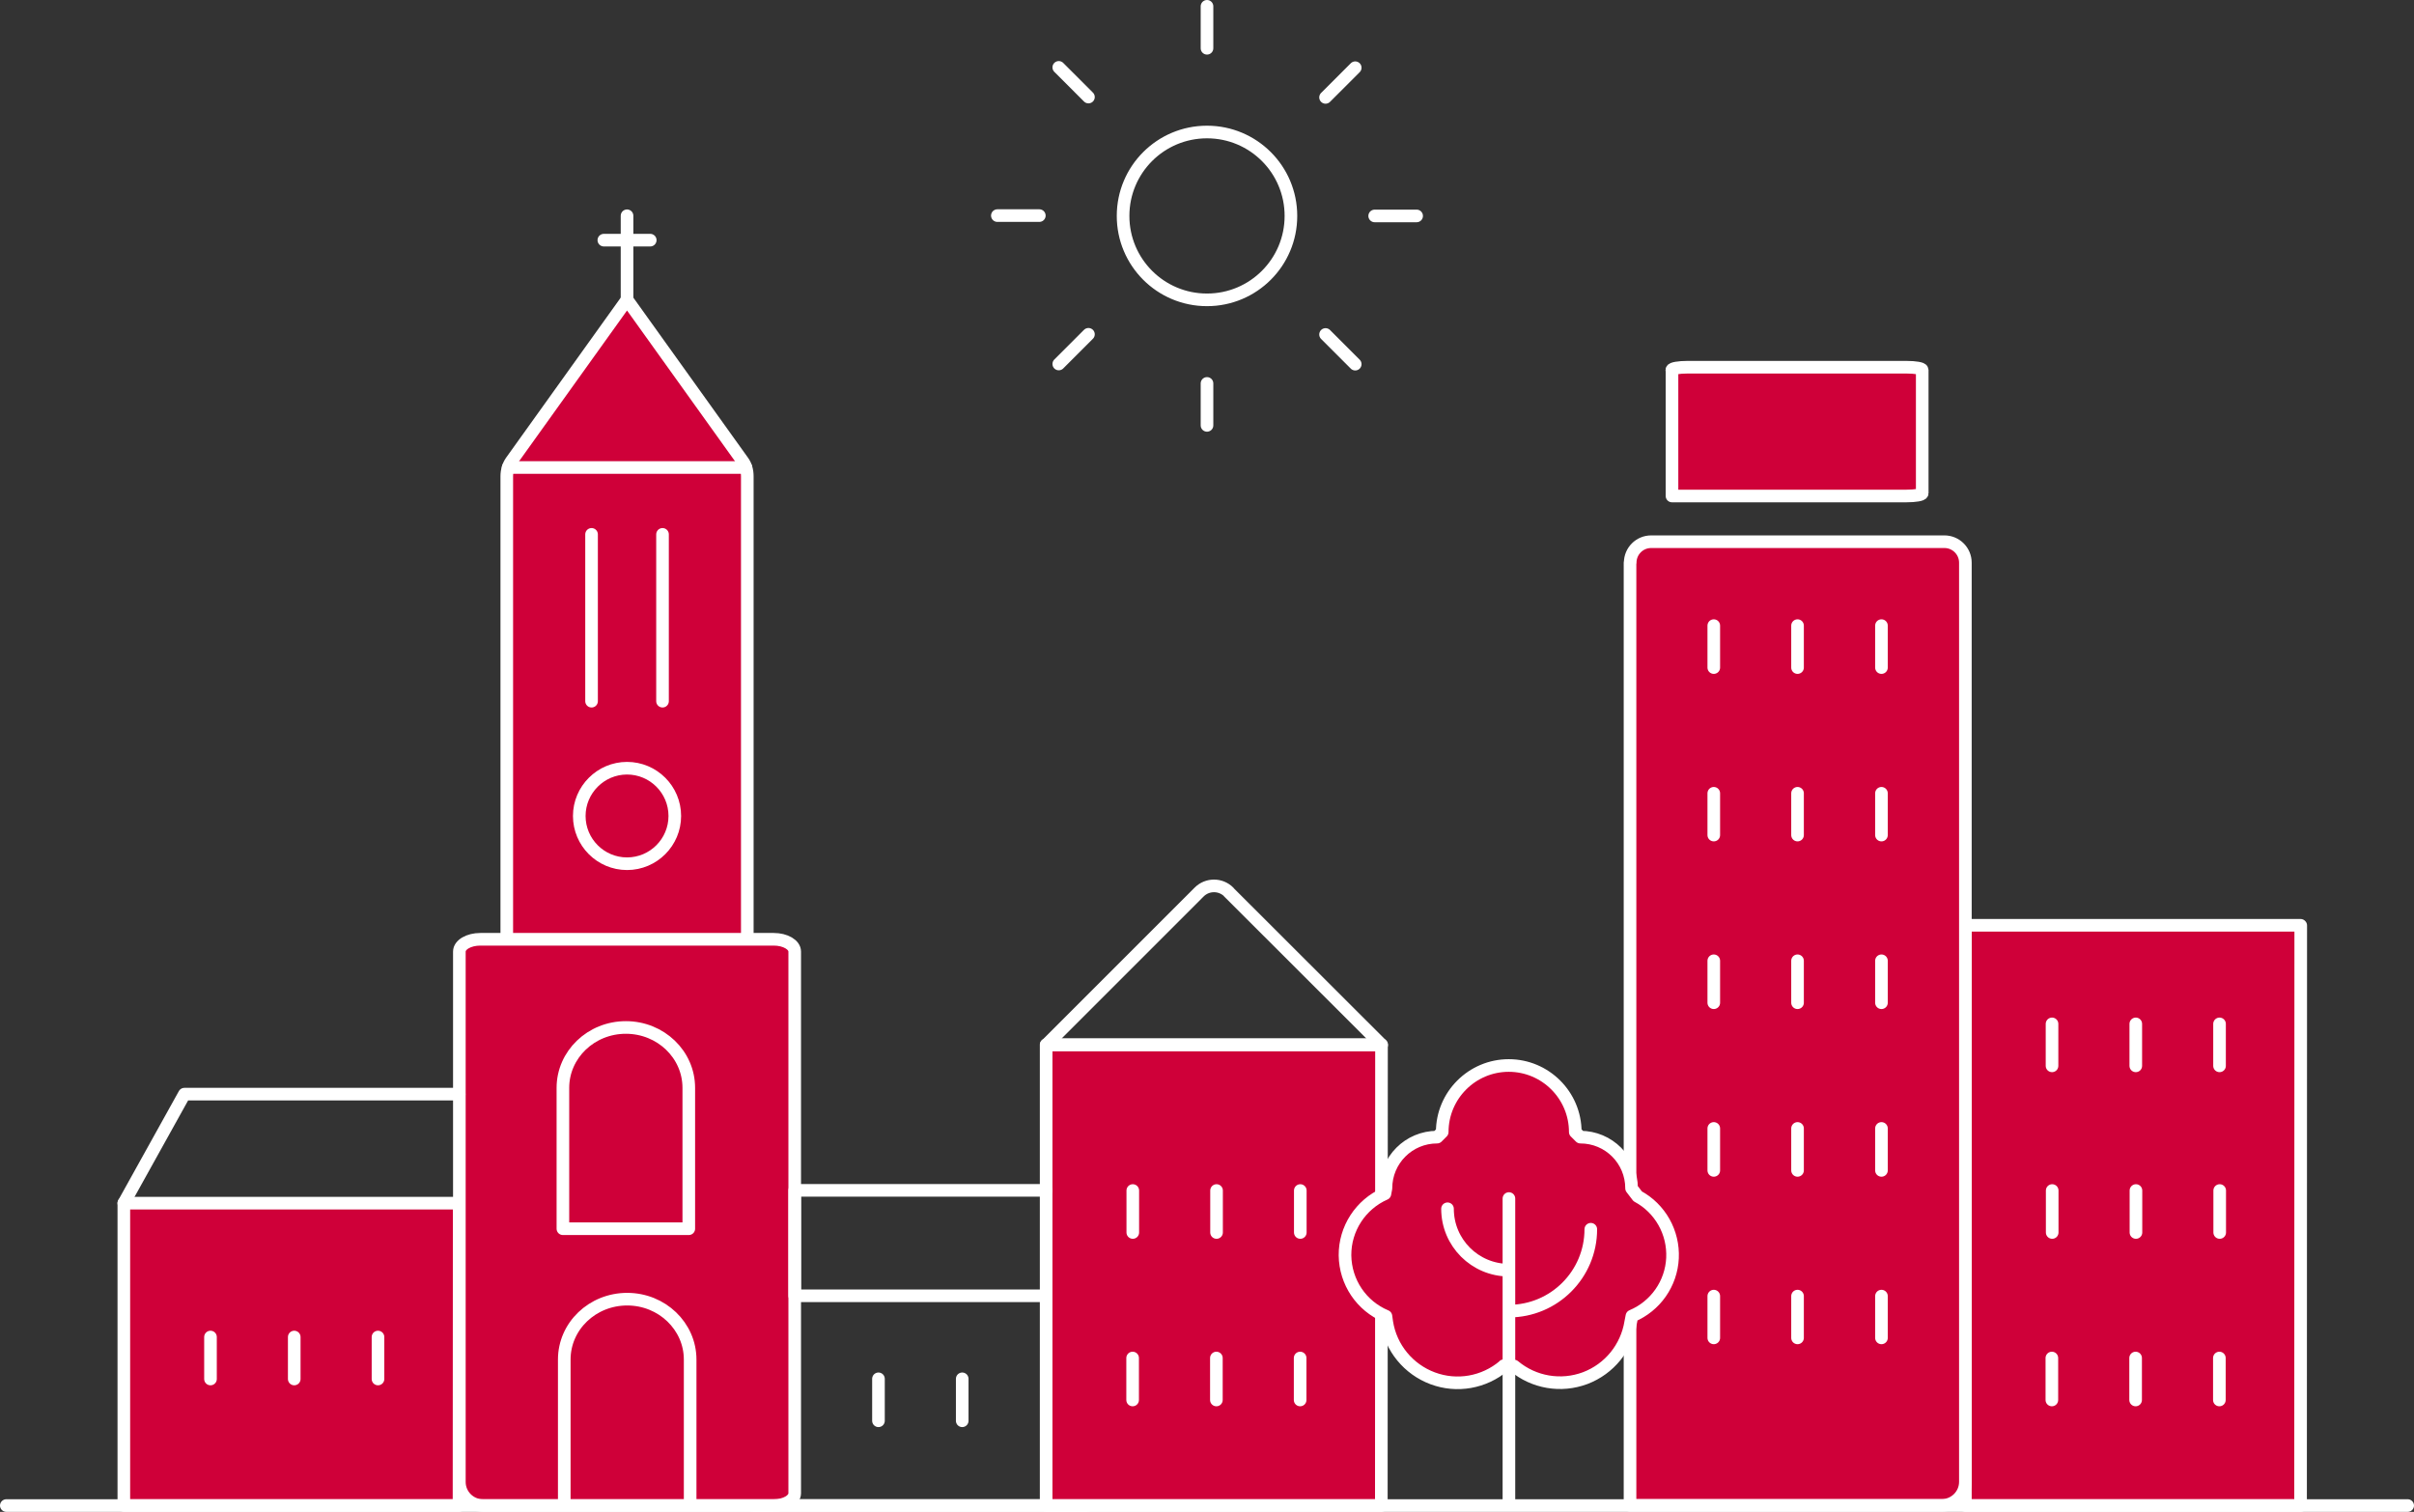 <?xml version="1.0" encoding="UTF-8"?><svg id="Layer_2" xmlns="http://www.w3.org/2000/svg" viewBox="0 0 141.52 88.64"><rect x="0" y="0" width="141.52" height="88.64" fill="#333333" stroke="none"/><defs><style>.cls-1{fill:none;stroke:#fff;stroke-linecap:round;stroke-linejoin:round;stroke-width:.74px;}.cls-2{fill:#cf0039;}</style></defs><g id="Layer_1-2"><polyline class="cls-1" points="63.75 88.27 44.16 88.27 44.16 75.97 63.75 75.97"/><polygon class="cls-2" points="61.33 61.25 61.33 88.27 80.98 88.27 80.99 61.25 80.98 61.25 61.33 61.25"/><g><polyline class="cls-1" points="80.98 61.25 61.33 61.25 61.33 88.27 80.98 88.27 80.99 61.25"/><path class="cls-1" d="M76.22,79.62v2.46m-4.91-2.46v2.46m-4.91-2.46v2.46m9.83-12.28v2.46m-4.91-2.46v2.46m-4.91-2.46v2.46m5.63-19.96c-.48-.48-1.26-.48-1.74,0l-8.96,8.96h19.66l-8.97-8.96Z"/></g><polygon class="cls-2" points="7.26 70.54 7.26 88.27 26.91 88.27 26.92 70.54 26.91 70.54 7.26 70.54"/><polyline class="cls-1" points="26.91 70.54 7.26 70.54 7.26 88.27 26.91 88.27 26.92 70.54"/><path class="cls-1" d="M22.16,78.39v2.46m-4.91-2.46v2.46m-4.91-2.46v2.46"/><polygon class="cls-2" points="115.22 54.25 115.22 88.27 134.87 88.27 134.88 54.26 134.87 54.25 115.22 54.25"/><polyline class="cls-1" points="134.87 54.25 115.22 54.25 115.22 88.27 134.87 88.27 134.88 54.26"/><path class="cls-1" d="M130.11,79.62v2.46m-4.91-2.46v2.46m-4.91-2.46v2.46m9.83-22.05v2.46m-4.91-2.46v2.46m-4.91-2.46v2.46m9.83,7.31v2.46m-4.91-2.46v2.46m-4.91-2.46v2.46"/><g><path class="cls-2" d="M95.57,32.99c0-.68,.55-1.23,1.23-1.23h17.19c.68,0,1.23,.55,1.23,1.23v53.89c0,.76-.62,1.38-1.38,1.38h-18.28V32.99Z"/><path class="cls-1" d="M95.57,32.99c0-.68,.55-1.23,1.23-1.23h17.19c.68,0,1.23,.55,1.23,1.23v53.89c0,.76-.62,1.38-1.38,1.38h-18.28V32.99Z"/><path class="cls-2" d="M98.01,21.69c0-.09,.41-.16,.92-.16h12.84c.51,0,.92,.07,.92,.16v7.23c0,.09-.41,.16-.92,.16h-13.75v-7.39Z"/><path class="cls-1" d="M98.01,21.69c0-.09,.41-.16,.92-.16h12.84c.51,0,.92,.07,.92,.16v7.23c0,.09-.41,.16-.92,.16h-13.75v-7.39Z"/></g><line class="cls-1" x1="100.47" y1="36.68" x2="100.47" y2="39.14"/><line class="cls-1" x1="105.38" y1="36.68" x2="105.38" y2="39.14"/><line class="cls-1" x1="110.3" y1="36.68" x2="110.3" y2="39.14"/><line class="cls-1" x1="100.47" y1="46.51" x2="100.47" y2="48.96"/><line class="cls-1" x1="105.38" y1="46.51" x2="105.38" y2="48.96"/><line class="cls-1" x1="110.3" y1="46.51" x2="110.3" y2="48.96"/><line class="cls-1" x1="100.47" y1="56.33" x2="100.47" y2="58.79"/><line class="cls-1" x1="105.38" y1="56.33" x2="105.38" y2="58.79"/><line class="cls-1" x1="110.3" y1="56.33" x2="110.3" y2="58.79"/><line class="cls-1" x1="100.47" y1="66.16" x2="100.47" y2="68.62"/><line class="cls-1" x1="105.38" y1="66.16" x2="105.38" y2="68.62"/><line class="cls-1" x1="110.3" y1="66.16" x2="110.3" y2="68.62"/><line class="cls-1" x1="100.47" y1="75.99" x2="100.47" y2="78.44"/><line class="cls-1" x1="105.38" y1="75.99" x2="105.38" y2="78.44"/><line class="cls-1" x1="110.3" y1="75.99" x2="110.3" y2="78.44"/><g><path class="cls-1" d="M79.45,3.97l-1.74,1.74m5.34,6.95h-2.46m-1.14,8.69l-1.74-1.74m-6.95,5.33v-2.46m-8.69-1.14l1.74-1.74m-5.34-6.96h2.46m1.14-8.69l1.74,1.74M70.76,.37V2.83m0,14.75c2.72,0,4.92-2.2,4.92-4.92s-2.2-4.92-4.92-4.92-4.92,2.2-4.92,4.92,2.2,4.92,4.92,4.92Z"/><path class="cls-2" d="M43.81,69.21V27.92c0-.33-.09-.64-.26-.87l-6.79-9.48-6.79,9.48c-.16,.23-.26,.54-.26,.87v41.29"/><path class="cls-1" d="M43.81,69.21V27.92c0-.33-.09-.64-.26-.87l-6.79-9.48-6.79,9.48c-.16,.23-.26,.54-.26,.87v41.29"/></g><path class="cls-1" d="M29.79,27.41h13.94m-6.97-9.84v-4.92"/><g><path class="cls-2" d="M26.93,55.79c0-.4,.55-.72,1.23-.72h17.2c.68,0,1.23,.32,1.23,.72v31.76c0,.4-.55,.72-1.23,.72H28.31c-.76,0-1.38-.62-1.38-1.38v-31.1Z"/><path class="cls-1" d="M26.93,55.79c0-.4,.55-.72,1.23-.72h17.2c.68,0,1.23,.32,1.23,.72v31.76c0,.4-.55,.72-1.23,.72H28.31c-.76,0-1.38-.62-1.38-1.38v-31.1Z"/><path class="cls-2" d="M39.56,47.84c0-1.55-1.26-2.8-2.8-2.8s-2.8,1.26-2.8,2.8,1.25,2.8,2.8,2.8,2.8-1.26,2.8-2.8"/><path class="cls-1" d="M39.56,47.84c0-1.55-1.26-2.8-2.8-2.8s-2.8,1.26-2.8,2.8,1.25,2.8,2.8,2.8,2.8-1.26,2.8-2.8Z"/></g><line class="cls-1" x1="34.68" y1="31.33" x2="34.68" y2="41.11"/><line class="cls-1" x1="38.84" y1="31.33" x2="38.84" y2="41.11"/><g><path class="cls-1" d="M7.26,70.54l3.55-6.39H26.92m29.49,16.69v2.46m-4.91-2.46v2.46m-4.91-7.33v-6.18h14.74M35.4,14.08h2.72m2.26,57.96v-8.26c0-1.96-1.65-3.54-3.69-3.54s-3.69,1.59-3.69,3.54v8.26h7.38Zm-7.3,15.93v-8.26c0-1.96,1.65-3.54,3.69-3.54s3.69,1.59,3.69,3.54v8.26"/><path class="cls-2" d="M88.16,80.08c-1.16,.98-2.75,1.26-4.17,.73-1.42-.53-2.45-1.78-2.69-3.28l-.05-.36c-1.44-.6-2.38-2-2.4-3.57-.01-1.56,.91-2.98,2.34-3.61l.06-.32c0-1.66,1.34-3,3-3l.3-.3c0-2.15,1.75-3.9,3.9-3.9s3.9,1.75,3.9,3.9l.3,.3c1.66,0,3,1.34,3,3l.36,.47c1.32,.71,2.11,2.12,2.04,3.62-.07,1.5-1,2.82-2.38,3.4l-.07,.36c-.24,1.49-1.25,2.74-2.67,3.28-1.42,.53-3.01,.26-4.17-.71l-.6-.02Z"/><path class="cls-1" d="M88.16,80.08c-1.16,.98-2.75,1.26-4.17,.73-1.42-.53-2.45-1.78-2.69-3.28l-.05-.36c-1.44-.6-2.38-2-2.4-3.57-.01-1.56,.91-2.98,2.34-3.61l.06-.32c0-1.66,1.34-3,3-3l.3-.3c0-2.15,1.75-3.9,3.9-3.9s3.9,1.75,3.9,3.9l.3,.3c1.66,0,3,1.34,3,3l.36,.47c1.32,.71,2.11,2.12,2.04,3.62-.07,1.5-1,2.82-2.38,3.4l-.07,.36c-.24,1.49-1.25,2.74-2.67,3.28-1.42,.53-3.01,.26-4.17-.71l-.6-.02Z"/><path class="cls-1" d="M.37,88.27H141.15m-52.69-13.8c-1.99,0-3.6-1.61-3.6-3.6m3.6,6c2.65,0,4.8-2.15,4.8-4.8m-4.8-1.8v18"/></g></g></svg>